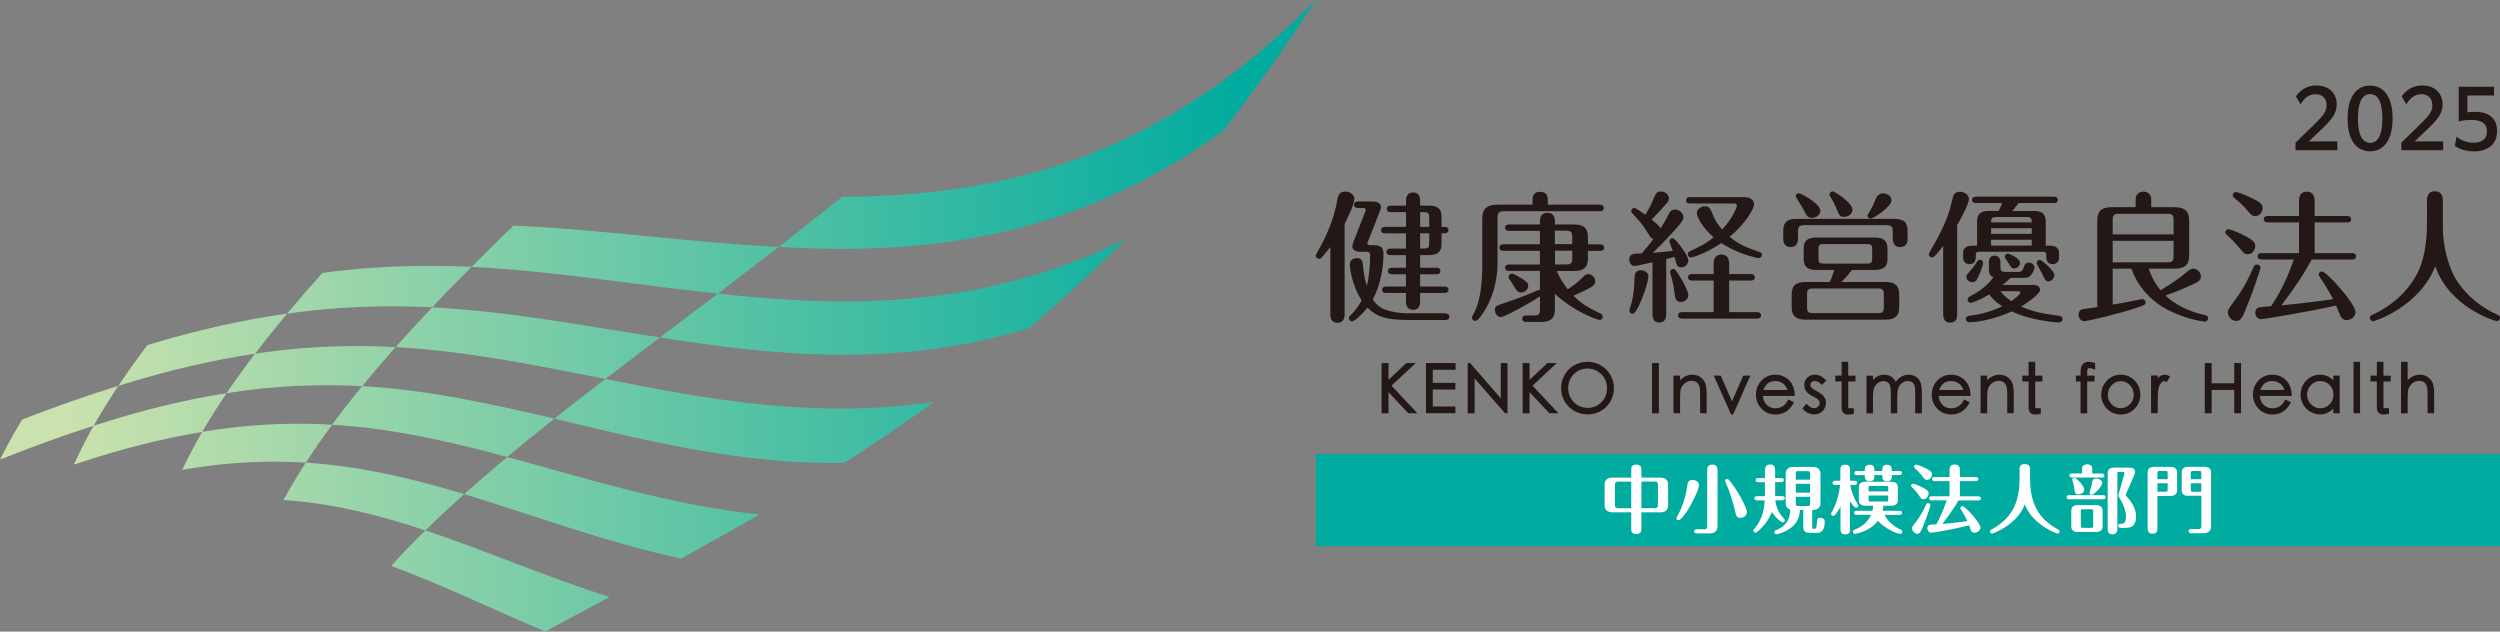 <?xml version="1.0" encoding="UTF-8"?><svg id="_レイヤー_1" xmlns="http://www.w3.org/2000/svg" xmlns:xlink="http://www.w3.org/1999/xlink" viewBox="0 0 403.94 102.05"><rect x="0" y="0" width="403.94" height="102.05" fill="#808080" stroke="none"/><defs><clipPath id="clippath"><path d="M45.8,80.78c8.09.57,15.57,2.47,22.93,4.92-1.97,1.93-3.82,3.84-5.52,5.74,8.26,3.04,16.37,7.02,24.9,10.6,3.24-1.78,6.7-3.62,10.38-5.57-10.34-3.3-20.01-7.52-29.75-10.77,1.96-1.93,4.05-3.89,6.27-5.86-8.29-2.49-16.62-4.52-25.59-5.09-1.31,2.03-2.52,4.03-3.61,6.03M75,79.84c11.33,3.43,22.72,7.75,35.04,10.41,4.02-2.22,8.25-4.58,12.68-7.12-14.47-1.53-27.72-5.75-40.75-9.29-2.45,2.03-4.77,4.03-6.97,6.01M32.67,69.79c-1.2,2.07-2.28,4.11-3.23,6.12,7.21-1.26,13.78-1.54,19.97-1.16,1.31-2.03,2.73-4.07,4.26-6.13-1.77-.1-3.56-.16-5.39-.16-4.93,0-10.1.4-15.61,1.32M15.13,68.8c-1.2,2.12-2.26,4.22-3.19,6.27,7.55-2.54,14.4-4.24,20.73-5.28,1.2-2.06,2.52-4.15,3.94-6.26-6.58,1.03-13.67,2.72-21.49,5.27M53.67,68.62c9.84.59,19.04,2.73,28.3,5.21,2.42-2.03,4.96-4.09,7.62-6.19-10.28-2.4-20.36-4.63-31.07-5.25-1.72,2.09-3.34,4.16-4.86,6.22M3.59,67.79C2.25,69.98,1.05,72.14,0,74.26c5.36-2.15,10.39-3.95,15.13-5.46,1.2-2.12,2.53-4.27,3.98-6.45-4.87,1.5-10.02,3.3-15.52,5.44M89.59,67.65c14.84,3.53,30.09,7.4,46.83,7.15,4.69-3.03,9.55-6.3,14.58-9.88-19.05,2.83-36.43-.33-53.18-3.69-2.86,2.18-5.6,4.32-8.24,6.42M41.21,57.15c-1.64,2.14-3.17,4.27-4.6,6.38,7.85-1.25,15.05-1.51,21.91-1.13,1.71-2.09,3.51-4.2,5.4-6.32-2.03-.11-4.09-.17-6.18-.17-5.27,0-10.74.37-16.54,1.24M23.82,55.76c-1.68,2.22-3.25,4.42-4.7,6.59,8.02-2.53,15.32-4.19,22.1-5.2,1.63-2.14,3.36-4.3,5.18-6.48-6.95.97-14.4,2.6-22.58,5.09M63.93,56.08c11.57.64,22.57,2.94,33.91,5.15,2.83-2.19,5.77-4.42,8.81-6.71-12.45-1.9-24.38-4.21-36.82-4.86-2.05,2.16-4.02,4.3-5.9,6.43M52.11,44.09c-1.99,2.21-3.9,4.4-5.72,6.58,8.31-1.18,16.01-1.38,23.44-1.02,2.04-2.16,4.16-4.34,6.36-6.54-2.24-.1-4.49-.15-6.77-.15-5.56,0-11.29.32-17.3,1.13M115.99,47.44c-3.22,2.42-6.33,4.78-9.35,7.08,18.75,2.98,38.34,4.97,59.62-1.48,5.11-4.37,10.33-9.13,15.64-14.37-23.26,11.32-45.08,11.08-65.91,8.76M76.18,43.12c13.31.64,26.21,2.9,39.81,4.32,3.18-2.44,6.45-4.95,9.83-7.54-14.78-.74-28.68-2.85-42.86-3.44-2.33,2.24-4.59,4.46-6.77,6.66M136.08,31.8c-3.51,2.8-6.93,5.49-10.26,8.1,22.95,1.31,46.96-.94,71.71-18.68,5.05-6.44,10.09-13.48,15.08-21.22-25.45,26.02-51.45,31.66-76.52,31.8" style="fill:none;"/></clipPath><linearGradient id="_名称未設定グラデーション_3" x1="-228.26" y1="339.04" x2="-227.26" y2="339.04" gradientTransform="translate(48527.96 72129.39) scale(212.6 -212.6)" gradientUnits="userSpaceOnUse"><stop offset="0" stop-color="#cae2ad"/><stop offset=".05" stop-color="#cae2ad"/><stop offset=".95" stop-color="#00ab9f"/><stop offset="1" stop-color="#00ab9f"/></linearGradient></defs><g style="clip-path:url(#clippath);"><rect width="212.6" height="102.05" style="fill:url(#_名称未設定グラデーション_3);"/></g><path d="M217.27,50.62c0,.46,0,1.53-1.17,1.53s-1.15-1.05-1.15-1.53v-10.71c-.75.96-1.26,1.56-1.39,1.69-.14.14-.25.21-.43.21-.27,0-.53-.23-.53-.5,0-.16.05-.21.25-.57,1.51-2.61,2.7-5.38,3.2-8.33.11-.66.25-1.46,1.33-1.46.66,0,1.46.46,1.46,1.21,0,.82-1.35,3.57-1.58,4.03v14.44ZM233.54,50.65c.23,0,.64.07.64.52,0,.48-.43.53-.64.53h-5.95c-3.69,0-5.22-.57-6.64-1.99-.91,1.15-2.13,2.22-2.47,2.22-.32,0-.53-.25-.53-.5,0-.23.04-.3.36-.6.98-.96,1.49-1.9,1.7-2.29-1.76-2.74-1.92-5.72-1.92-5.79,0-.69.52-1.05,1.19-1.05.76,0,.89.6.94,1.05.07.98.19,2.06.64,3.5.36-1.62.52-3.34.52-5.01,0-.5-.28-.55-.55-.55h-.98c-1.35,0-1.35-.78-1.35-.92,0-.18.18-.68.36-1.14l1.7-4.35c.02-.07.11-.3.11-.37,0-.3-.3-.3-.41-.3h-.85c-.21,0-.64-.07-.64-.53s.46-.53.64-.53h2.38c.76,0,1.35.32,1.35.91,0,.23-.16.6-.3.96l-1.76,4.49c-.07.2-.16.34-.16.43,0,.27.34.27.43.27h.64c1.35,0,1.55.69,1.55,1.4,0,2.33-.57,5.33-1.74,7.37.55.82,1.26,1.4,2.08,1.67,1.33.46,2.7.57,3.39.57h6.24ZM223.79,37.69c-.23,0-.64-.04-.64-.5,0-.48.43-.53.64-.53h3.39v-2.38h-2.47c-.2,0-.64-.07-.64-.53s.43-.52.64-.52h2.47v-.75c0-.3,0-1.38,1.14-1.38.96,0,1.14.71,1.14,1.38v.75h1.38c1.69,0,2.08.73,2.08,1.81v1.62h.48c.21,0,.64.05.64.51s-.43.52-.64.52h-.48v1.72c0,1.24-.55,1.81-2.08,1.81h-1.38v2.04h2.63c.21,0,.64.07.64.53s-.43.52-.64.52h-2.63v1.99h3.94c.21,0,.64.04.64.5,0,.48-.46.53-.64.53h-3.94v1.33c0,.57-.13,1.4-1.12,1.4-1.12,0-1.17-.96-1.17-1.4v-1.33h-3.21c-.23,0-.64-.04-.64-.5,0-.48.43-.53.64-.53h3.21v-1.99h-2.27c-.2,0-.64-.07-.64-.52,0-.48.46-.53.64-.53h2.27v-2.04h-2.52c-.21,0-.64-.07-.64-.52,0-.48.46-.53.64-.53h2.52v-2.47h-3.39ZM230.93,36.66v-1.42c0-.75-.11-.96-.94-.96h-.53v2.38h1.46ZM229.46,37.69v2.47h.53c.83,0,.94-.2.94-.96v-1.51h-1.46Z" style="fill:#231815;"/><path d="M247.62,33.07v-.62c0-.52,0-1.46,1.23-1.46s1.24.96,1.24,1.46v.62h8.4c.18,0,.64.02.64.52s-.43.53-.64.53h-15.38c-.91,0-1.14.21-1.14,1.14v6.87c0,1.51-.09,5.19-2.49,8.67-.3.41-.73,1.05-1.12,1.05-.28,0-.53-.23-.53-.51,0-.11.05-.23.11-.34.34-.62.53-.99.76-1.69.5-1.62.8-3.5.8-6.68v-7.32c0-1.51.71-2.24,2.45-2.24h5.68ZM251.24,49.89c0,1.35-.48,2.13-2.22,2.13h-2.36c-.18,0-.71,0-.71-.53s.5-.52.71-.52h1.17c.83,0,.99-.23.99-.98v-2.1c-2.1,1.37-5.77,3.34-6.32,3.34s-.96-.57-.96-1.12c0-.6.11-.69,1.6-1.17,1.12-.37,2.88-.99,4.69-1.76.16-.07.69-.32.8-.32.07,0,.12.02.18.04v-3.13h-4.99c-.2,0-.64-.05-.64-.51s.46-.52.64-.52h4.99v-2.22h-5.9c-.23,0-.64-.07-.64-.52,0-.48.43-.53.64-.53h5.9v-2.17h-4.99c-.2,0-.64-.05-.64-.5,0-.48.43-.53.64-.53h4.99v-.41c0-.32,0-1.47,1.21-1.47s1.22,1.03,1.22,1.47v.41h3.07c1.62,0,2.26.62,2.26,2.04v1.17h1.97c.23,0,.64.07.64.53,0,.48-.43.52-.64.52h-1.97v1.22c0,1.58-.83,2.04-2.26,2.04h-2.77c.39,1.03,1.23,2.29,1.78,2.95.91-.59,1.62-1.17,2.24-1.76.62-.62.73-.69,1.05-.69.57,0,1.14.51,1.14,1.17,0,.34-.16.57-.41.76-.68.51-2.63,1.35-3.11,1.56,1.28,1.26,2.15,1.81,4.3,2.84.16.07.43.21.43.55,0,.32-.25.53-.5.53-.3,0-4.12-1.3-7.23-4.23v2.47ZM245.65,44.85c1.01.64,1.28.85,1.28,1.33,0,.64-.68,1.08-1.15,1.08-.57,0-.76-.32-1.42-1.44-.07-.14-.43-.64-.55-.83-.05-.09-.07-.18-.07-.25,0-.25.23-.52.52-.52.32,0,1.01.41,1.37.64M251.24,39.45h2.79v-1.17c0-.76-.16-1.01-.99-1.01h-1.81v2.17ZM251.24,42.73h1.81c.83,0,.99-.25.99-.98v-1.24h-2.79v2.22Z" style="fill:#231815;"/><path d="M266.99,42.38c-.39.09-2.61.6-2.86.6-.46,0-.89-.46-.89-1.03,0-.96.67-.98,2.04-1.01.53-.62,1.35-1.62,1.88-2.33-.28-.07-.41-.16-.69-.6-.94-1.49-1.12-1.81-2.06-2.81-.75-.8-.85-.89-.85-1.07,0-.3.25-.53.51-.53s1.42.85,1.76,1.1c.8-1.26,1.12-2.02,1.21-2.27.53-1.24.64-1.49,1.33-1.49s1.28.53,1.28,1.1c0,.46-.16.62-1.51,2.1-.41.46-1.05,1.08-1.28,1.33.57.48,1.26,1.05,1.46,1.42.39-.62.78-1.24,1.21-2.11.2-.43.43-.92,1.1-.92.73,0,1.37.6,1.37,1.21,0,.57-.59,1.21-1.69,2.43-1.55,1.72-2.47,2.59-3.27,3.34.87-.05,2.59-.21,3.25-.3-.09-.25-.55-1.38-.55-1.54,0-.27.21-.5.51-.5s.91.8,1.19,1.14c.09.14,1.35,1.76,1.35,2.42s-.57,1.14-1.14,1.14c-.66,0-.76-.36-1.08-1.69-.18.05-1.15.3-1.35.35v8.81c0,.41,0,1.44-1.12,1.44s-1.1-1.05-1.1-1.42v-8.33ZM263.28,50.21c0-.23.35-1.24.39-1.44.34-1.44.39-2.52.43-3.78.02-.5.04-1.33,1.03-1.33.37,0,1.21.23,1.21,1.03,0,.48-.48,2.45-1.47,4.55-.25.55-.68,1.46-1.1,1.46-.32,0-.51-.27-.51-.5M270.55,47.3c-.11-.98-.28-1.78-.5-2.56-.02-.07-.21-.66-.21-.8,0-.25.21-.48.51-.48.32,0,.55.39,1.03,1.14.46.71,1.42,2.49,1.42,3.09,0,.71-.73,1.1-1.21,1.1-.87,0-.91-.59-1.03-1.49M276.89,45.33h-3.5c-.2,0-.64-.04-.64-.52s.46-.53.64-.53h3.5v-1.6c0-.39,0-1.55,1.24-1.55s1.26,1.14,1.26,1.55v1.6h3.5c.23,0,.64.07.64.53,0,.48-.41.52-.64.52h-3.5v5.1h4.51c.23,0,.64.07.64.53s-.41.52-.64.52h-12.11c-.21,0-.64-.05-.64-.52,0-.51.46-.53.64-.53h5.1v-5.1ZM273.07,32.88c-.21,0-.64-.04-.64-.5,0-.5.43-.53.64-.53h8.76c.92,0,1.58.41,1.58,1.15,0,.82-1.56,3.32-3.94,5.26,1.58,1.35,3.16,1.88,4.76,2.43.34.11.46.2.46.48,0,.3-.25.53-.51.53-.11,0-.23,0-.48-.07-2.81-.69-4.58-1.72-5.58-2.36-2.27,1.56-4.55,2.33-4.92,2.33-.27,0-.5-.25-.5-.53,0-.32.25-.46.41-.52,1.6-.73,2.42-1.12,3.77-2.2-1.67-1.4-2.72-3.3-2.72-3.92s.68-1.1,1.33-1.1c.71,0,.89.46,1.15,1.1.55,1.42,1.26,2.26,1.62,2.65,1.78-1.88,2.38-3.68,2.38-3.84,0-.23-.18-.37-.46-.37h-7.12Z" style="fill:#231815;"/><path d="M290.51,38.47c0,.43,0,1.44-1.19,1.44s-1.19-1.08-1.19-1.44v-1.19c0-1.46.69-1.92,2.22-1.92h15.63c1.65,0,2.24.57,2.24,1.92v1.19c0,.46,0,1.44-1.19,1.44s-1.21-1.05-1.21-1.44v-1.01c0-.85-.18-1.08-1.08-1.08h-13.16c-.87,0-1.07.23-1.07,1.08v1.01ZM299.23,43.62c-.73.94-1.23,1.49-1.72,1.94h7.1c1.42,0,2.26.46,2.26,2.04v2.01c0,1.42-.66,2.04-2.26,2.04h-12.86c-1.42,0-2.26-.48-2.26-2.04v-2.01c0-1.44.66-2.04,2.26-2.04h3.91c.34-.73.62-1.65.71-1.94h-2.86c-1.44,0-2.08-.48-2.08-1.81v-1.62c0-1.21.5-1.81,2.08-1.81h9.38c1.4,0,2.08.46,2.08,1.81v1.62c0,1.17-.48,1.81-2.08,1.81h-3.66ZM292.75,35.2c-.69,0-.87-.39-1.19-1.05-.21-.41-.55-1.03-1.12-1.88-.23-.34-.3-.46-.3-.55,0-.3.27-.5.53-.5s3.45,1.65,3.45,2.84c0,.71-.75,1.15-1.37,1.15M304.38,47.6c0-.73-.14-.99-.98-.99h-10.44c-.84,0-.98.25-.98.99v2.01c0,.73.14.98.98.98h10.44c.84,0,.98-.25.98-.98v-2.01ZM302.5,40.3c0-.71-.13-.87-.87-.87h-6.94c-.73,0-.87.16-.87.87v1.4c0,.73.14.89.87.89h6.94c.73,0,.87-.16.87-.89v-1.4ZM297.97,35.04c-.71,0-.8-.27-1.28-1.42-.32-.8-.64-1.3-.96-1.85-.12-.18-.12-.28-.12-.35,0-.3.25-.5.53-.5.32,0,3.18,1.88,3.18,2.95,0,.57-.55,1.17-1.35,1.17M305.62,32.38c0,1.03-2.95,2.93-3.34,2.93-.27,0-.55-.2-.55-.48,0-.09.14-.3.39-.71.48-.78.73-1.4.96-1.99.3-.75.85-.89,1.19-.89.71,0,1.35.48,1.35,1.14" style="fill:#231815;"/><path d="M316.24,50.62c0,.55,0,1.51-1.12,1.51s-1.15-1.01-1.15-1.51v-10.87c-.64.82-1.44,1.85-1.81,1.85-.27,0-.52-.25-.52-.5,0-.18,1.05-1.95,1.23-2.29,1.35-2.47,2.01-4.07,2.61-6.73.09-.41.25-1.1,1.21-1.1.66,0,1.44.46,1.44,1.17,0,.8-1.3,3.2-1.9,4.23v14.24ZM328.6,34.08c1.17,0,1.94.34,1.94,1.67v3.94h.57c.59,0,1.58.07,1.58,1.23v.69c0,.8-.57,1.07-1.01,1.07-1.06,0-1.06-.89-1.06-1.53,0-.39-.11-.48-.71-.48h-9.93c-.3,0-.73,0-.73.36,0,.76,0,1.65-1.03,1.65-.57,0-1.03-.39-1.03-1.07v-.69c0-1.21,1.12-1.23,1.58-1.23h.68v-3.94c0-1.35.8-1.67,1.95-1.67h1.55c.21-.41.46-1.03.55-1.28h-4.23c-.2,0-.64-.05-.64-.5s.43-.52.64-.52h12.59c.23,0,.64.07.64.5,0,.48-.46.53-.64.53h-5.72c-.66.89-.76.98-.98,1.28h3.43ZM321.34,42.38c0-.6.28-1.08.94-1.08s.94.48.94,1.08v.69c0,.66.11.87.87.87h1.94c.53,0,.73-.14.89-.57.25-.69.37-.94.87-.94.41,0,.94.3.94.78,0,.32-.27.87-.6,1.28-.27.34-.66.41-1.49.41h-1.78c-.73.69-.92.85-1.3,1.14h4.99c.64,0,1.08.28,1.08.8,0,.66-2.11,2.11-3.07,2.7,2.06.89,3.57,1.12,6.13,1.49.16.02.57.07.57.53,0,.3-.23.53-.59.53-.94,0-4.69-.39-7.62-1.77-1.92.9-4.9,1.74-6.84,1.74-.46,0-.57-.34-.57-.52,0-.32.23-.48.59-.53,1.9-.23,3.59-.71,5.29-1.53-.55-.35-1.37-.89-2.1-1.92-1.74,1.05-2.84,1.37-3,1.37-.28,0-.5-.23-.5-.53,0-.25.2-.43.3-.48,2.15-1.08,3.23-2.24,3.87-3.13-.73-.27-.73-.89-.73-1.38v-1.03ZM320.43,42.48c0,.2-.3,1.17-.66,1.97-.36.78-.57,1.15-1.05,1.15s-1.01-.36-1.01-.91c0-.23.14-.39.78-1.1.43-.48.68-.85.98-1.35.09-.14.25-.27.43-.27.37,0,.53.3.53.53M328.28,35.93c.02-.73-.16-.87-.87-.87h-4.83c-.69,0-.87.14-.87.87h6.57ZM328.28,36.87h-6.57v.92h6.57v-.92ZM328.28,38.74h-6.57v.94h6.57v-.94ZM323.22,47.05c.3.41.78.94,1.74,1.6.55-.36,1.47-1.07,1.47-1.35,0-.25-.23-.25-.35-.25h-2.86ZM324.46,40.97c.11,0,1.92.73,1.92,1.51,0,.52-.46.89-.94.89-.41,0-.5-.16-.91-.85-.07-.11-.39-.57-.48-.71-.07-.09-.11-.21-.11-.34,0-.3.27-.5.52-.5M331.94,44.42c0,.57-.5,1.05-.98,1.05-.41,0-.53-.23-1.01-1.26-.14-.27-.87-1.54-.87-1.67,0-.27.18-.55.52-.55.3,0,2.33,1.76,2.33,2.42" style="fill:#231815;"/><path d="M347.19,43.41c.23.71.71,2.04,1.9,3.48,1.67-.99,3.04-1.92,3.75-2.54.91-.78,1.16-.94,1.49-.94.71,0,1.28.6,1.28,1.26s-.46.87-1.3,1.28c-1.7.8-3.53,1.49-4.42,1.81,1.06,1.03,3.39,2.56,6.34,3.13.32.07.55.21.55.53,0,.23-.16.53-.55.53-.46,0-3.2-.46-5.83-1.81-3.21-1.62-5.24-4.37-6-6.73h-3.04v5.81c.96-.16,2.61-.46,3.25-.6.14-.02,1.44-.3,1.56-.3.25,0,.5.23.5.52,0,.39-.14.46-1.44.89-2.74.94-7.96,2.17-8.49,2.17-.43,0-.89-.43-.89-1.03,0-.32.11-.78.59-.89.3-.07,1.7-.27,2.43-.36v-13.98c0-1.58.71-2.17,2.4-2.17h3.8v-1.21c0-1.23,1.06-1.3,1.26-1.3.71,0,1.26.48,1.26,1.22v1.3h3.71c1.53,0,2.42.46,2.42,2.17v5.61c0,1.58-.76,2.15-2.42,2.15h-4.1ZM341.36,37.87h9.84v-2.26c0-.87-.21-1.07-1.05-1.07h-7.71c-.87,0-1.08.2-1.08,1.07v2.26ZM351.2,38.91h-9.84v3.48h8.79c.85,0,1.05-.2,1.05-1.07v-2.4Z" style="fill:#231815;"/><path d="M363.15,41.08c-.43,0-.53-.07-1.49-1.23-.46-.57-1.21-1.31-1.9-1.94-.11-.09-.2-.23-.2-.39,0-.23.16-.48.5-.48.25,0,1.3.41,2.04.76,1.92.91,2.29,1.35,2.29,1.92,0,.87-.64,1.37-1.24,1.37M365.24,43.25c0,.25-.96,3.09-1.83,5.33-1.12,2.95-1.35,3.27-2.1,3.27-.71,0-1.33-.67-1.33-1.33,0-.51.16-.71,1.26-2.2,1.19-1.6,2.13-3.43,2.93-5.24.09-.2.27-.34.51-.34.25,0,.57.21.57.5M364.37,34.92c-.48,0-.69-.25-1.42-1.1-.55-.67-1.3-1.33-1.97-1.86-.09-.09-.23-.23-.23-.41,0-.32.27-.52.51-.52s1.44.41,2.56.96c1.42.69,1.76,1.05,1.76,1.6,0,.83-.6,1.33-1.21,1.33M365.42,41.93c-.23,0-.64-.04-.64-.5,0-.48.43-.53.64-.53h6.04v-4.97h-5.05c-.23,0-.64-.07-.64-.5,0-.48.43-.53.64-.53h5.05v-2.33c0-.39,0-1.6,1.26-1.6s1.28,1.19,1.28,1.6v2.33h5.24c.18,0,.64.02.64.53,0,.48-.43.5-.64.5h-5.24v4.97h6.04c.18,0,.64.02.64.53,0,.48-.46.5-.64.5h-6.52c-1.42,2.63-3.11,5.06-4.92,7.42,3.36-.35,5.29-.57,8.38-1.01-.94-1.81-1.88-3.16-2.11-3.5-.2-.3-.23-.37-.23-.48,0-.27.23-.5.52-.5.74,0,5.43,5.15,5.43,6.59,0,.76-.78,1.28-1.42,1.28-.53,0-.83-.32-1.01-.69-.11-.27-.6-1.42-.71-1.67-3.66.85-11.65,2.2-12.11,2.2-.53,0-.94-.48-.94-1.03,0-.51.32-.83.62-.87.3-.05,1.28-.16,1.95-.21.27-.37,2.22-3.27,3.66-7.53h-5.22Z" style="fill:#231815;"/><path d="M392.13,32.52c0-.71.14-1.62,1.28-1.62,1.03,0,1.3.71,1.3,1.62v4.3c0,2.54.73,5.97,2.06,8.22,1.17,1.95,3.34,4.26,6.57,5.72.34.16.6.25.6.6,0,.32-.3.53-.53.53-.14,0-7.6-2.1-9.93-8.88-2.56,6.59-9.84,8.9-10.04,8.9-.25,0-.53-.23-.53-.53,0-.35.23-.43.64-.62,2.2-1.05,5.1-3,6.94-6.43.39-.73,1.65-3.07,1.65-8.33v-3.48Z" style="fill:#231815;"/><polygon points="228.75 58.66 227.23 58.66 224.35 61.37 224.35 58.66 223.23 58.66 223.23 66.77 224.35 66.77 224.35 63.37 227.5 66.72 227.54 66.77 229.01 66.77 224.83 62.32 228.75 58.66" style="fill:#231815;"/><polygon points="230.4 66.77 235.16 66.77 235.16 65.68 231.5 65.68 231.5 62.94 235.16 62.94 235.16 61.86 231.5 61.86 231.5 59.75 235.19 59.75 235.19 58.66 230.4 58.66 230.4 66.77" style="fill:#231815;"/><polygon points="242.49 64.37 237.54 58.66 237.14 58.66 237.14 66.77 238.26 66.77 238.26 61.14 243.18 66.77 243.58 66.77 243.58 58.66 242.49 58.66 242.49 64.37" style="fill:#231815;"/><polygon points="251.54 58.66 250.03 58.66 247.14 61.37 247.14 58.66 246.02 58.66 246.02 66.77 247.14 66.77 247.14 63.37 250.29 66.72 250.34 66.77 251.8 66.77 247.62 62.32 251.54 58.66" style="fill:#231815;"/><path d="M258.64,59.02c-.66-.37-1.38-.56-2.15-.56s-1.49.19-2.14.56c-.65.37-1.17.9-1.55,1.56-.37.66-.56,1.38-.56,2.16s.19,1.47.57,2.12c.38.65.9,1.17,1.56,1.54.66.37,1.38.56,2.15.56s1.49-.19,2.14-.56c.66-.37,1.18-.9,1.55-1.55.37-.65.56-1.38.56-2.14s-.19-1.49-.57-2.14c-.38-.65-.91-1.18-1.57-1.55M259.65,62.72c0,.92-.31,1.68-.91,2.28-.61.6-1.35.9-2.22.9s-1.61-.31-2.22-.92c-.61-.61-.92-1.37-.92-2.25s.3-1.64.89-2.26c.59-.61,1.34-.92,2.23-.92s1.61.31,2.23.92c.61.61.93,1.37.93,2.25" style="fill:#231815;"/><rect x="266.93" y="58.66" width="1.1" height="8.11" style="fill:#231815;"/><path d="M274.72,60.92c-.37-.25-.8-.38-1.26-.38-.76,0-1.44.31-2,.91v-.76h-1.07v6.08h1.07v-2.28c0-.77.03-1.29.09-1.54.06-.24.18-.48.35-.7.17-.23.38-.4.63-.53.49-.25,1.05-.23,1.4-.07.17.08.31.19.42.33.11.15.2.33.26.55.06.23.09.67.09,1.33v2.9h1.05v-3.12c0-.75-.08-1.33-.23-1.73-.16-.41-.42-.74-.8-1" style="fill:#231815;"/><polygon points="279.85 64.84 278.03 60.69 276.9 60.69 279.7 66.97 280.03 66.97 282.81 60.69 281.67 60.69 279.85 64.84" style="fill:#231815;"/><path d="M289.98,63.81c-.02-1-.34-1.8-.93-2.39-.6-.59-1.34-.88-2.22-.88s-1.62.32-2.22.95c-.59.63-.89,1.39-.89,2.27s.3,1.64.89,2.26c.59.63,1.36.95,2.27.95,1.27,0,2.25-.61,2.9-1.82l.08-.14-.91-.47-.07.14c-.46.87-1.13,1.29-2.05,1.29-.56,0-1.01-.19-1.4-.59-.35-.36-.55-.83-.6-1.41h5.18v-.16ZM284.93,63.01c.33-.97.96-1.44,1.91-1.44.49,0,.93.15,1.3.43.33.26.55.59.66,1.01h-3.88Z" style="fill:#231815;"/><path d="M293.22,61.55c.33,0,.69.18,1.05.53l.11.11.7-.71-.11-.11c-.56-.55-1.11-.83-1.65-.83s-.97.16-1.3.48c-.33.32-.5.71-.5,1.16s.12.81.36,1.1c.23.27.57.53,1.02.75.42.21.71.4.89.56.15.14.23.32.23.54s-.09.41-.27.57c-.18.17-.4.25-.65.25-.37,0-.74-.2-1.09-.59l-.12-.13-.67.75.08.1c.22.28.5.5.82.65.32.15.66.23,1.01.23.53,0,.99-.18,1.35-.54.37-.36.55-.81.55-1.34,0-.42-.13-.78-.38-1.07-.24-.28-.59-.54-1.04-.77-.42-.22-.72-.41-.88-.56-.15-.13-.22-.29-.22-.47s.07-.33.2-.46c.14-.13.3-.19.51-.19" style="fill:#231815;"/><path d="M298.63,58.46h-1.07v2.23h-1.02v.95h1.02v4.19c0,.38.09.67.27.86.18.19.46.29.83.29.19,0,.44-.03.74-.08l.13-.02v-.92h-.6c-.21,0-.28-.01-.28-.01,0-.01-.02-.07-.02-.23v-4.07h1.17v-.95h-1.17v-2.23Z" style="fill:#231815;"/><path d="M308.46,60.54c-.51,0-.97.13-1.36.38-.3.2-.57.46-.79.79-.14-.32-.35-.58-.62-.78-.36-.26-.78-.39-1.24-.39-.71,0-1.32.28-1.82.85v-.69h-1.05v6.08h1.05v-2.6c0-.76.08-1.31.23-1.61.15-.31.36-.55.62-.73.26-.17.54-.26.83-.26s.53.08.73.23c.2.16.32.35.38.58.06.25.09.68.09,1.28v3.11h1.04v-2.42c0-.73.06-1.27.17-1.62.11-.34.3-.61.59-.84.29-.22.58-.33.91-.33s.58.07.77.22c.19.15.31.33.37.54.06.24.09.62.09,1.13v3.31h1.08v-3.31c0-1.16-.21-1.92-.64-2.32-.42-.4-.9-.6-1.42-.6" style="fill:#231815;"/><path d="M318.38,63.81c-.02-1-.34-1.8-.93-2.39-.6-.59-1.34-.88-2.22-.88s-1.62.32-2.22.95c-.59.63-.89,1.39-.89,2.27s.3,1.64.89,2.26c.59.63,1.36.95,2.27.95,1.27,0,2.25-.61,2.9-1.82l.08-.14-.91-.47-.07.14c-.46.87-1.13,1.29-2.05,1.29-.56,0-1.01-.19-1.4-.59-.35-.36-.55-.83-.6-1.41h5.18v-.16ZM313.33,63.01c.33-.97.96-1.44,1.91-1.44.49,0,.93.15,1.31.43.33.26.55.59.66,1.01h-3.88Z" style="fill:#231815;"/><path d="M324.34,60.92c-.37-.25-.8-.38-1.26-.38-.76,0-1.44.31-2,.91v-.76h-1.07v6.08h1.07v-2.28c0-.77.03-1.29.09-1.54.06-.24.18-.48.35-.7.17-.23.38-.4.63-.53.49-.25,1.05-.23,1.4-.07.17.08.31.19.42.33.11.15.2.33.26.55.06.23.09.67.09,1.33v2.9h1.05v-3.12c0-.75-.08-1.33-.23-1.73-.16-.41-.42-.74-.8-1" style="fill:#231815;"/><path d="M328.84,58.46h-1.07v2.23h-1.02v.95h1.02v4.19c0,.38.09.67.27.86.18.19.46.29.83.29.19,0,.44-.03.74-.08l.13-.02v-.92h-.6c-.21,0-.28-.01-.28-.01,0-.01-.02-.07-.02-.23v-4.07h1.17v-.95h-1.17v-2.23Z" style="fill:#231815;"/><path d="M337.49,58.46c-.45,0-.79.14-1,.42-.21.27-.32.68-.32,1.22v.59h-.75v.95h.75v5.14h1.07v-5.14h1.2v-.95h-1.2v-.47c0-.37.04-.54.08-.62.02-.03.06-.12.29-.12.2,0,.43.06.69.17l.22.1v-1.09l-.11-.03c-.36-.11-.67-.16-.91-.16" style="fill:#231815;"/><path d="M342.67,60.54c-.88,0-1.63.32-2.24.95-.61.63-.92,1.4-.92,2.28s.31,1.63.91,2.26c.61.63,1.36.94,2.25.94s1.64-.32,2.25-.94c.6-.63.91-1.39.91-2.27s-.31-1.64-.92-2.27c-.61-.63-1.37-.95-2.24-.95M342.67,61.58c.57,0,1.05.21,1.47.65.41.44.62.96.62,1.55s-.2,1.11-.61,1.54c-.41.43-.9.63-1.49.63s-1.08-.2-1.48-.62c-.4-.42-.6-.92-.6-1.53s.2-1.12.62-1.56c.41-.44.89-.65,1.47-.65" style="fill:#231815;"/><path d="M348.97,60.81c-.11.09-.22.21-.33.35v-.48h-1.08v6.08h1.08v-2.11c0-.95.05-1.6.14-1.95.09-.34.22-.62.41-.83.25-.29.51-.37.77-.22l.13.08.56-.9-.15-.08c-.53-.29-1.1-.3-1.53.06" style="fill:#231815;"/><polygon points="361 61.93 357.35 61.93 357.35 58.66 356.24 58.66 356.24 66.77 357.35 66.77 357.35 63 361 63 361 66.77 362.1 66.77 362.1 58.66 361 58.66 361 61.93" style="fill:#231815;"/><path d="M370.28,63.81c-.02-1-.34-1.8-.93-2.39-.6-.59-1.34-.88-2.22-.88s-1.62.32-2.22.95c-.59.63-.89,1.39-.89,2.27s.3,1.64.89,2.26c.59.63,1.36.95,2.27.95,1.27,0,2.25-.61,2.9-1.82l.08-.14-.91-.47-.07.14c-.46.87-1.13,1.29-2.05,1.29-.56,0-1.01-.19-1.4-.59-.35-.36-.55-.83-.6-1.41h5.18v-.16ZM365.22,63.01c.33-.97.96-1.44,1.91-1.44.49,0,.93.15,1.31.43.33.26.55.59.66,1.01h-3.88Z" style="fill:#231815;"/><path d="M376.99,61.46c-.57-.61-1.29-.92-2.13-.92s-1.6.32-2.22.94c-.61.62-.92,1.38-.92,2.26s.31,1.64.92,2.27c.61.63,1.37.95,2.26.95.77,0,1.48-.31,2.1-.93v.74h1.04v-6.08h-1.04v.77ZM376.41,62.2c.41.43.62.94.62,1.56s-.2,1.16-.63,1.58c-.42.42-.91.63-1.5.63s-1.08-.21-1.5-.65c-.42-.43-.63-.95-.63-1.55s.21-1.11.62-1.55c.42-.44.91-.65,1.51-.65s1.1.21,1.51.63" style="fill:#231815;"/><rect x="380.28" y="58.46" width="1.05" height="8.31" style="fill:#231815;"/><path d="M385.11,58.46h-1.07v2.23h-1.02v.95h1.02v4.19c0,.38.09.67.27.86.18.19.46.29.83.29.19,0,.44-.03.74-.08l.13-.02v-.92h-.6c-.21,0-.28-.01-.28-.01,0-.01-.02-.07-.02-.23v-4.07h1.17v-.95h-1.17v-2.23Z" style="fill:#231815;"/><path d="M393.08,61.92c-.16-.41-.42-.74-.8-1-.37-.25-.8-.38-1.26-.38-.76,0-1.44.3-2,.91v-2.98h-1.07v8.31h1.07v-2.28c0-.77.03-1.29.09-1.54.06-.24.18-.47.35-.7.17-.23.38-.4.63-.53.49-.25,1.08-.23,1.45-.05.18.09.32.23.43.4.11.18.18.38.22.58.03.22.05.62.05,1.2v2.9h1.06v-3.12c0-.75-.08-1.34-.23-1.73" style="fill:#231815;"/><rect x="212.6" y="73.35" width="191.34" height="14.88" style="fill:#00ab9f;"/><path d="M265.21,85.27c0,.49,0,.56-.11.72-.13.19-.42.31-.71.31-.19,0-.42-.05-.6-.19-.22-.17-.22-.34-.22-.84v-2.49h-3.05c-.91,0-1.25-.5-1.25-1.15v-3.31c0-.64.32-1.15,1.25-1.15h3.05v-1.08c0-.48,0-.56.11-.72.12-.18.41-.31.7-.31.19,0,.42.06.6.19.23.17.23.35.23.84v1.08h3.07c.92,0,1.25.5,1.25,1.15v3.31c0,.64-.31,1.15-1.25,1.15h-3.07v2.49ZM263.57,77.82h-2.23c-.23,0-.4.24-.4.4v3.5c0,.19.19.4.4.4h2.23v-4.29ZM265.21,82.11h2.27c.19,0,.4-.2.4-.4v-3.5c0-.15-.17-.4-.4-.4h-2.27v4.29Z" style="fill:#fff;"/><path d="M274.53,78.37c0,.63-1.05,2.79-1.75,3.92-.3.49-1.21,1.77-1.57,1.77-.19,0-.32-.16-.34-.32,0-.09.02-.11.14-.32.95-1.72,1.37-3.35,1.56-4.62.13-.9.19-1.26.97-1.26.46,0,.98.36.98.83M275.37,85.53c.38,0,.47-.18.47-.48v-8.95c0-.44,0-1.03.83-1.03s.84.61.84,1.03v8.93c0,.64-.31,1.15-1.25,1.15h-2.12c-.15,0-.41-.04-.41-.32,0-.31.28-.34.41-.34h1.23ZM281.19,83.67c-.59,0-.67-.33-.83-1.04-.29-1.24-.65-2.45-1.1-3.62-.09-.2-.53-1.23-.53-1.31,0-.14.12-.32.34-.32.11,0,.19,0,.67.64,1.63,2.15,2.53,4.36,2.53,4.64,0,.72-.62,1.02-1.08,1.02" style="fill:#fff;"/><path d="M285.2,75.95c0-.25,0-.9.8-.9s.82.62.82.9v1.29h1c.13,0,.41.02.41.32s-.29.34-.41.34h-1v2.26h1.15c.12,0,.4.04.4.34s-.28.34-.4.34h-1.13c.2,1.65,1.08,2.63,1.41,2.95.06.07.13.14.13.28,0,.18-.13.34-.34.34-.18,0-.98-.54-1.75-1.69-.13.35-.5,1.35-1.62,2.52-.23.24-.8.83-1.03.83-.18,0-.34-.15-.34-.34,0-.13.08-.22.14-.28,1.44-1.64,1.63-3.49,1.7-4.6h-1.26c-.14,0-.41-.05-.41-.34s.28-.34.41-.34h1.28c.01-.71.01-.72.01-1.13v-1.13h-1.09c-.14,0-.41-.04-.41-.34s.28-.32.41-.32h1.09v-1.29ZM290.83,82.41c-.02.6-.19,1.91-1.4,2.83-1.12.86-2.3,1.08-2.4,1.08-.18,0-.34-.14-.34-.34,0-.23.18-.29.3-.34,2.22-.86,2.25-2.63,2.27-3.3-.68-.18-.74-.82-.74-1.09v-4.66c0-.64.32-1.15,1.25-1.15h3.13c.92,0,1.25.53,1.25,1.15v4.66c0,1.15-1,1.15-1.34,1.15v2.73c0,.21,0,.32.25.32.37.01.44-.11.49-.77.06-.77.07-1.02.58-1.02.38,0,.7.2.7.6,0,1.03-.26,1.85-1.28,1.85h-1.17c-.71,0-1.01-.37-1.01-.91v-2.81h-.52ZM290.16,77.5h2.3v-1.04c0-.22-.1-.34-.34-.34h-1.63c-.25,0-.34.12-.34.34v1.04ZM292.46,78.17h-2.3v1.43h2.3v-1.43ZM292.46,80.27h-2.3v1.15c0,.22.08.34.34.34h1.63c.25,0,.34-.12.34-.34v-1.15Z" style="fill:#fff;"/><path d="M298.95,85.38c0,.41,0,.96-.78.96s-.79-.54-.79-.96v-3.5c-.38.72-.86,1.31-.95,1.38-.06.06-.12.1-.23.1-.19,0-.34-.15-.34-.34,0-.07.02-.14.07-.21.55-.91,1.14-2.36,1.39-4.45h-.82c-.14,0-.41-.05-.41-.34s.28-.34.41-.34h.86v-1.65c0-.4,0-.95.78-.95s.79.53.79.95v1.65h.73c.12,0,.41.04.41.34s-.29.34-.41.34h-.71c.36,1.76.97,2.74,1.23,3.15.05.07.07.14.07.2,0,.18-.16.34-.34.34-.29,0-.73-.66-1-1.07v4.4ZM299.97,83.19c-.16,0-.4-.05-.4-.32,0-.3.25-.34.4-.34h2.57c.06-.3.1-.54.11-.82h-1.28c-.61,0-1.03-.28-1.03-.91v-2.05c0-.58.35-.91,1.03-.91h4.25c.6,0,1.03.26,1.03.91v2.05c0,.58-.35.91-1.03.91h-1.31c-.04.43-.09.67-.12.82h2.73c.14,0,.4.04.4.32s-.26.34-.4.34h-2.41c.49,1.08,1.61,1.95,2.67,2.42.16.07.19.2.19.31,0,.19-.14.34-.32.34-.6,0-2.65-.95-3.62-2.12-1.32,1.76-3.62,2.12-3.73,2.12-.16,0-.31-.14-.31-.34,0-.23.16-.29.3-.35.52-.2,1.96-.83,2.63-2.39h-2.34ZM304.13,76.1c0-.44,0-1.01.76-1.01s.79.54.79,1.01h1.22c.14,0,.41.04.41.32s-.28.34-.41.34h-1.22c0,.44,0,1.01-.77,1.01s-.78-.54-.78-1.01h-1.28c0,.46,0,1.01-.76,1.01s-.79-.54-.79-1.01h-1.28c-.14,0-.41-.04-.41-.34s.28-.32.41-.32h1.28c0-.44,0-1.01.78-1.01s.77.54.77,1.01h1.28ZM305.09,79.4v-.59c0-.23-.06-.3-.3-.3h-2.57c-.25,0-.3.08-.3.3v.59h3.17ZM301.92,80.07v.67c0,.22.05.3.3.3h2.57c.24,0,.3-.07.3-.3v-.67h-3.17Z" style="fill:#fff;"/><path d="M310.79,80.66c-.32,0-.42-.13-.72-.59-.48-.71-.94-1.14-1.17-1.37-.06-.05-.12-.11-.12-.23,0-.18.17-.31.31-.31.12,0,.72.18,1.43.54,1.02.52,1.09.74,1.09,1,0,.71-.5.96-.82.96M311.92,81.62c0,.1-.49,1.68-1.21,3.44-.42,1.01-.55,1.18-.91,1.18-.42,0-.85-.41-.85-.85,0-.26.03-.31.44-.83,1.08-1.35,1.66-2.66,1.85-3.07.04-.08.1-.2.3-.2.13,0,.38.11.38.34M311.35,77.53c-.31,0-.36-.07-.84-.71-.29-.37-.52-.59-1.16-1.21-.04-.04-.1-.08-.1-.2,0-.17.16-.33.35-.33.11,0,.77.19,1.44.53.98.48,1.12.7,1.12,1,0,.66-.48.93-.8.93M315,80.19v-2.45h-2.42c-.12,0-.41-.04-.41-.34s.27-.32.41-.32h2.42v-.98c0-.48,0-1.05.83-1.05s.84.62.84,1.05v.98h2.57c.12,0,.4.03.4.32s-.28.34-.4.34h-2.57v2.45h2.97c.12,0,.41.02.41.34s-.27.32-.41.32h-3.2c-.65,1.2-2.03,3.07-2.6,3.8,1.84-.14,2.99-.31,4.03-.46-.17-.37-.47-.98-.98-1.79-.12-.19-.15-.2-.15-.29,0-.17.15-.34.34-.34.43,0,2.91,2.7,2.91,3.48,0,.51-.59.84-.96.84-.08,0-.41-.02-.56-.35-.05-.12-.25-.73-.3-.86-3.49.86-5.99,1.2-6.14,1.2-.37,0-.62-.38-.62-.73,0-.14.05-.36.23-.48.13-.1.24-.1,1.22-.15.46-.79,1.09-2.14,1.68-3.88h-2.42c-.13,0-.41-.02-.41-.34,0-.29.26-.32.41-.32h2.89Z" style="fill:#fff;"/><path d="M326.3,76.06c0-.49,0-1.08.83-1.08.88,0,.88.53.88,1.08v1.12c0,3.35.77,6.36,4.54,8.38.08.05.24.13.24.32,0,.2-.17.34-.32.34-.24,0-4.14-1.51-5.31-4.73-1.16,3.21-5.08,4.73-5.31,4.73-.16,0-.32-.13-.32-.34,0-.19.16-.28.24-.32,3.78-2.03,4.55-5.04,4.55-8.38v-1.12Z" style="fill:#fff;"/><path d="M339.82,80c.15,0,.41.05.41.33s-.28.34-.41.34h-5.49c-.14,0-.41-.05-.41-.34s.27-.33.41-.33h5.49ZM336.41,76.51v-.65c0-.28,0-.44.17-.6.18-.17.44-.24.66-.24.32,0,.64.16.76.38.06.12.06.25.06.46v.65h1.55c.13,0,.41.03.41.33s-.26.32-.41.32h-4.82c-.13,0-.41-.04-.41-.34s.26-.32.41-.32h1.63ZM339.73,85.05c0,.71-.52.91-1.06.91h-2.95c-.61,0-1.05-.26-1.05-.91v-2.53c0-.71.49-.91,1.05-.91h2.95c.61,0,1.06.26,1.06.91v2.53ZM335.82,79.87c-.56,0-.59-.23-.7-1.13-.01-.12-.11-.51-.19-.85-.04-.12-.11-.27-.11-.36,0-.17.16-.32.35-.32.38,0,1.6,1.39,1.6,1.82,0,.53-.47.84-.95.84M338.21,82.59c0-.24-.06-.31-.31-.31h-1.38c-.26,0-.31.07-.31.31v2.39c0,.24.05.31.31.31h1.38c.26,0,.31-.07.31-.31v-2.39ZM339.67,77.99c0,.71-1.44,1.97-1.67,1.97s-.38-.16-.38-.32c0-.08.2-.73.33-1.22.03-.11.09-.59.12-.68.11-.34.32-.42.68-.42.22,0,.91.18.91.68M342.12,85.32c0,.4,0,1.01-.79,1.01s-.78-.56-.78-1.01v-8.86c0-.71.51-.91,1.05-.91h2.42c.54,0,.96.21.96.67,0,.13-.03.3-.24.78l-1.2,2.76c-.04.08-.09.19-.09.23,0,.04.14.18.17.22,1.34,1.43,1.52,2.65,1.52,3.23,0,1.85-1.2,1.85-1.68,1.85h-.81c-.14,0-.41-.04-.41-.34,0-.32.31-.32.47-.32.49,0,.79-.19.79-1.15,0-.36,0-1.27-.98-2.93-.19-.31-.23-.37-.23-.51,0-.08.01-.13.13-.56l.79-2.79c.05-.18.05-.2.05-.24,0-.22-.19-.22-.29-.22h-.55c-.26,0-.31.07-.31.32v8.79Z" style="fill:#fff;"/><path d="M348.59,85.27c0,.4,0,.96-.78.96s-.8-.59-.8-.96v-8.93c0-.71.52-.91,1.05-.91h2.66c.61,0,1.05.26,1.05.91v2.88c0,.71-.52.91-1.05.91h-2.14v5.15ZM350.24,77.43v-1.02c0-.23-.06-.31-.31-.31h-1.03c-.26,0-.31.11-.31.31v1.02h1.66ZM348.59,78.08v1.37h1.34c.28,0,.31-.12.31-.31v-1.06h-1.66ZM353.56,80.12c-.61,0-1.05-.26-1.05-.91v-2.88c0-.71.53-.91,1.05-.91h2.64c.61,0,1.06.26,1.06.91v8.68c0,.62-.31,1.15-1.25,1.15h-1.98c-.16,0-.41-.05-.41-.34s.26-.34.41-.34h1.19c.38,0,.47-.17.47-.47v-4.91h-2.12ZM355.68,77.43v-1.02c0-.23-.06-.31-.31-.31h-1.07c-.26,0-.32.11-.32.31v1.02h1.7ZM353.98,78.08v1.06c0,.21.06.31.32.31h1.38v-1.37h-1.7Z" style="fill:#fff;"/><path d="M370.91,23.05l3.16-3.08c1.22-1.22,1.85-1.89,1.85-2.94,0-1.13-.7-1.81-1.76-1.81s-1.85.62-2.45,1.63l-.74-1.28c.79-1.17,1.97-1.76,3.33-1.76,1.96,0,3.26,1.22,3.26,3.06,0,1.53-.87,2.5-2.49,4.05l-2.02,1.93h4.61v1.42h-6.76v-1.22Z" style="fill:#231815;"/><path d="M379.31,19.14c0-3.43,1.39-5.31,3.64-5.31s3.64,1.88,3.64,5.31-1.39,5.31-3.64,5.31-3.64-1.88-3.64-5.31M384.94,19.14c0-2.68-.73-3.94-1.98-3.94s-1.98,1.26-1.98,3.94.73,3.94,1.98,3.94,1.98-1.24,1.98-3.94" style="fill:#231815;"/><path d="M388,23.05l3.16-3.08c1.22-1.22,1.85-1.89,1.85-2.94,0-1.13-.7-1.81-1.76-1.81s-1.85.62-2.45,1.63l-.74-1.28c.79-1.17,1.97-1.76,3.33-1.76,1.96,0,3.27,1.22,3.27,3.06,0,1.53-.87,2.5-2.49,4.05l-2.02,1.93h4.61v1.42h-6.76v-1.22Z" style="fill:#231815;"/><path d="M396.93,22.08c.75.62,1.7.98,2.76.98,1.36,0,2.14-.6,2.14-1.84,0-1.15-.66-1.84-2.62-1.84-.73,0-1.45.1-1.94.25v-5.62h5.7v1.41h-4.29v2.73c.36-.05.83-.08,1.24-.08,2.21,0,3.55,1.04,3.55,3.11s-1.45,3.28-3.72,3.28c-1.26,0-2.33-.35-3.11-.89l.29-1.49Z" style="fill:#231815;"/></svg>